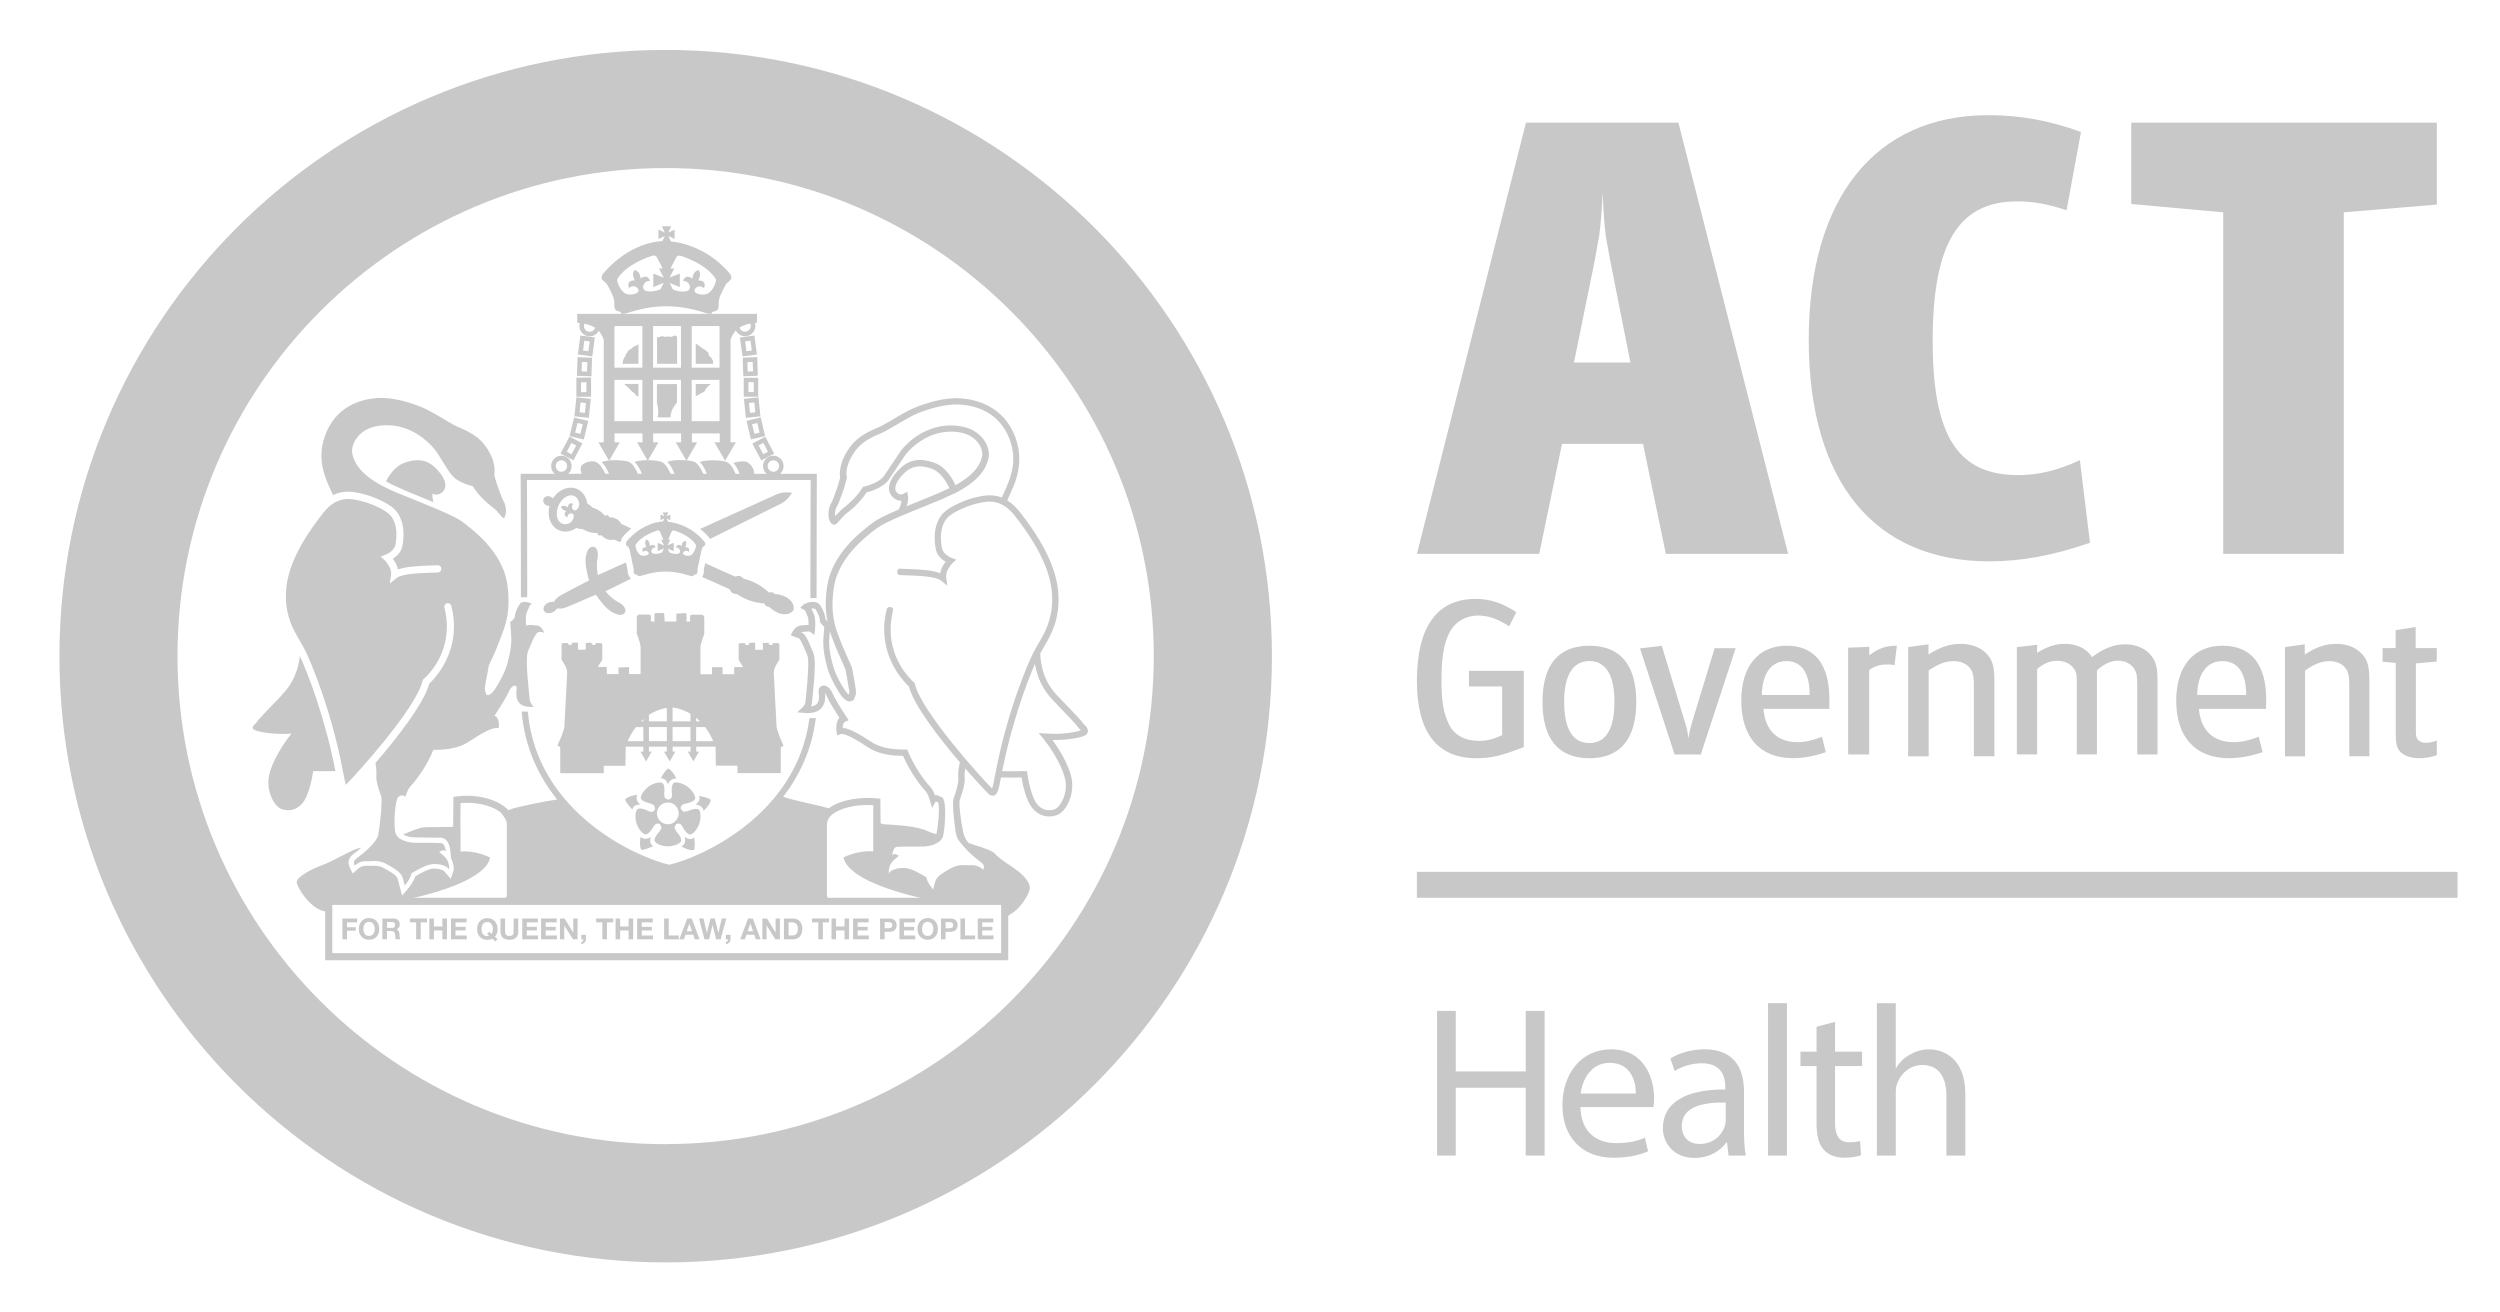 <svg width="381" height="200" viewBox="0 0 381 200" fill="none" xmlns="http://www.w3.org/2000/svg">
<path d="M114.931 72.167V72.051C114.888 71.337 114.344 70.667 113.844 70.42C113.431 70.221 112.587 70.304 111.772 70.536C111.971 70.779 112.145 71.022 112.243 71.207L112.359 71.406L112.529 71.764C112.645 72.051 112.801 72.449 113.13 72.764H114.79C114.891 72.58 114.931 72.38 114.931 72.148V72.163V72.167Z" fill="#C8C8C8"/>
<path d="M112.004 71.964L111.888 71.721L111.746 71.493C111.605 71.221 111.388 70.852 111.004 70.551L110.848 70.449C110.377 70.207 108.12 69.92 106.63 70.406C106.902 70.678 107.116 70.993 107.261 71.221L107.373 71.435L107.543 71.794C107.659 72.094 107.815 72.478 108.145 72.808H112.417C112.217 72.507 112.072 72.207 112.004 71.993V71.964Z" fill="#C8C8C8"/>
<path d="M107.044 71.964L106.942 71.706L106.801 71.464C106.63 71.148 106.388 70.721 105.902 70.42C105.431 70.177 103.174 69.891 101.685 70.377C101.957 70.663 102.185 70.964 102.315 71.206L102.431 71.406L102.601 71.764C102.717 72.051 102.873 72.449 103.203 72.764H107.475C107.275 72.464 107.13 72.163 107.062 71.949L107.047 71.964H107.044Z" fill="#C8C8C8"/>
<path d="M102.083 71.964L101.967 71.721L101.826 71.478C101.656 71.163 101.413 70.736 100.924 70.435C100.438 70.192 98.196 69.906 96.707 70.391C96.993 70.677 97.192 70.978 97.337 71.221L97.464 71.42L97.634 71.779C97.736 72.065 97.906 72.464 98.236 72.779H102.507C102.294 72.478 102.163 72.177 102.094 71.964H102.08H102.083Z" fill="#C8C8C8"/>
<path d="M97.112 71.964L96.996 71.721L96.851 71.478C96.681 71.163 96.438 70.736 95.949 70.435C95.464 70.178 93.163 69.906 91.677 70.406C91.935 70.663 92.134 70.921 92.264 71.134L92.38 71.319L92.551 71.663C92.692 71.993 92.924 72.464 93.449 72.794H97.507C97.308 72.493 97.163 72.192 97.094 71.978L97.109 71.964H97.112Z" fill="#C8C8C8"/>
<path d="M92.083 71.866L91.967 71.638L91.826 71.424C91.656 71.138 91.413 70.768 91.011 70.522L90.87 70.42C90.283 70.163 89.341 70.348 88.739 70.833C88.554 70.989 88.496 71.246 88.496 71.449V71.507C88.496 71.949 88.681 72.42 88.953 72.793H92.652C92.351 72.464 92.181 72.123 92.08 71.88V71.866H92.083Z" fill="#C8C8C8"/>
<path d="M111.286 41.772C108.33 38.228 104.656 37.043 102.225 36.786L101.866 35.971L102.808 36.413V35L101.866 35.427L102.279 34.485H100.866L101.323 35.442L100.352 35V36.413L101.323 35.956L100.949 36.743C98.522 36.844 94.833 38.199 91.862 41.772C91.721 41.942 91.576 42.402 91.804 42.645C92.033 42.902 92.174 42.96 92.406 43.188C92.634 43.416 93.323 44.858 93.464 45.261C93.605 45.659 93.634 46.232 93.634 46.232C93.634 46.232 93.547 46.96 93.833 47.246C94.062 47.474 94.518 47.446 94.591 47.59C94.678 47.732 94.649 47.935 95.275 47.79C95.906 47.648 98.435 46.659 101.562 46.674C104.692 46.674 107.236 47.63 107.862 47.79C108.493 47.931 108.464 47.732 108.547 47.59C108.634 47.446 109.076 47.474 109.319 47.246C109.605 46.96 109.518 46.232 109.518 46.232C109.518 46.232 109.547 45.659 109.688 45.261C109.83 44.858 110.518 43.416 110.746 43.188C110.975 42.96 111.12 42.902 111.333 42.645C111.562 42.388 111.42 41.931 111.275 41.772H111.286ZM100.641 44.087C100.243 44.272 99.768 44.373 99.457 44.402C98.37 44.504 98.185 44.203 98.083 44.043C97.797 43.572 98.341 42.685 99.054 42.844C99.054 42.844 98.841 41.616 97.627 42.446C97.627 42.446 97.598 41.344 96.714 41.145C96.127 41.844 96.772 42.717 96.772 42.717C95.286 42.717 95.873 43.916 95.873 43.916C96.344 43.344 97.344 43.688 97.315 44.33C97.301 44.703 96.228 45.087 95.402 44.772C94.573 44.456 93.902 42.801 94.087 42.5C95.543 40.214 98.83 39.17 99.29 39.014C99.746 38.844 100.033 39.014 100.12 39.243C100.192 39.442 100.649 40.17 100.978 40.913H100.42L101.163 42.326L99.562 41.685V43.757L101.163 43.087L100.634 44.101L100.649 44.087H100.641ZM107.757 44.786C106.942 45.101 105.855 44.714 105.844 44.344C105.815 43.699 106.815 43.373 107.286 43.931C107.286 43.931 107.873 42.746 106.388 42.732C106.388 42.732 107.029 41.858 106.446 41.159C105.562 41.358 105.533 42.46 105.533 42.46C104.319 41.63 104.105 42.858 104.105 42.858C104.819 42.703 105.362 43.587 105.076 44.058C104.989 44.199 104.804 44.514 103.717 44.416C103.402 44.388 102.946 44.301 102.547 44.101L102.047 43.116L103.605 43.757V41.685L102.047 42.301L102.746 40.927H102.188C102.533 40.185 102.975 39.456 103.047 39.257C103.134 39.029 103.417 38.858 103.877 39.029C104.319 39.199 107.62 40.228 109.08 42.514C109.279 42.83 108.594 44.471 107.765 44.786H107.757Z" fill="#C8C8C8"/>
<path d="M101.743 47.83H87.967V49.203C87.967 49.203 89.326 49.203 90.511 49.833C91.467 50.362 91.884 51.42 92.011 51.804V67.409H91.196L92.826 70.225L94.457 67.409H93.656V66.051H97.913V67.409H97.083L98.714 70.225L100.344 67.409H99.543V66.051H103.801V67.409H102.986L104.616 70.225L106.246 67.409H105.446V66.051H109.688V67.409H108.888L110.504 70.225L112.134 67.409H111.333V51.779C111.464 51.38 111.877 50.351 112.819 49.837C114.004 49.196 115.362 49.206 115.362 49.206V47.833H101.743V47.83ZM109.659 56.032H105.417V49.688H109.659V56.032ZM101.612 49.688H103.783V56.032H99.525V49.688H101.612ZM93.641 49.688H97.899V56.032H93.641V49.688ZM93.641 57.891H97.899V64.192H93.641V57.891ZM99.525 57.891H103.783V64.192H99.525V57.891ZM105.413 57.891H109.656V64.192H105.413V57.891Z" fill="#C8C8C8"/>
<path d="M88.297 49.688C88.297 50.547 88.996 51.261 89.87 51.261C90.743 51.261 91.428 50.547 91.428 49.688C91.428 48.83 90.728 48.13 89.87 48.13C89.011 48.13 88.297 48.83 88.297 49.688ZM88.996 49.688C88.996 49.203 89.384 48.819 89.87 48.819C90.355 48.819 90.743 49.203 90.743 49.688C90.743 50.174 90.355 50.562 89.87 50.562C89.384 50.562 88.996 50.178 88.996 49.688Z" fill="#C8C8C8"/>
<path d="M88.409 51.475L88.065 54.018L90.264 54.319L90.652 51.431L88.453 51.13L88.409 51.475ZM89.054 51.917C89.341 51.96 89.583 51.989 89.87 52.032C89.812 52.431 89.714 53.134 89.67 53.518C89.37 53.489 89.141 53.446 88.855 53.417C88.898 53.018 88.996 52.315 89.054 51.917Z" fill="#C8C8C8"/>
<path d="M88.011 54.79L87.924 57.276L90.138 57.348L90.225 54.518L88.011 54.446V54.804V54.79ZM88.696 55.163C88.982 55.163 89.225 55.178 89.511 55.192C89.511 55.591 89.482 56.236 89.467 56.62C89.181 56.62 88.938 56.62 88.638 56.591C88.638 56.207 88.667 55.547 88.681 55.163H88.696Z" fill="#C8C8C8"/>
<path d="M89.71 57.547H87.837V60.464H90.08V57.533H89.707V57.547H89.71ZM89.366 58.246V59.761H88.551V58.261H89.38L89.366 58.246Z" fill="#C8C8C8"/>
<path d="M87.808 60.906L87.536 63.449L89.736 63.678L90.036 60.79L87.837 60.562L87.808 60.906ZM88.467 61.333C88.768 61.362 88.996 61.377 89.297 61.42C89.254 61.819 89.181 62.522 89.141 62.92C88.855 62.891 88.612 62.877 88.326 62.833C88.37 62.435 88.442 61.732 88.482 61.333H88.467Z" fill="#C8C8C8"/>
<path d="M87.409 63.964L86.808 66.464L88.978 66.978L89.649 64.149L87.489 63.634L87.402 63.978V63.964H87.409ZM88.011 64.464C88.297 64.536 88.525 64.591 88.812 64.649C88.725 65.047 88.554 65.736 88.453 66.12C88.181 66.047 87.938 66.004 87.652 65.935C87.739 65.547 87.909 64.862 88.011 64.464Z" fill="#C8C8C8"/>
<path d="M86.623 66.866L85.424 69.123L87.395 70.152L88.754 67.58L86.797 66.536L86.627 66.851V66.866H86.623ZM87.08 67.507C87.337 67.634 87.551 67.75 87.808 67.891C87.623 68.25 87.293 68.862 87.109 69.235C86.852 69.109 86.638 68.993 86.38 68.848C86.565 68.489 86.895 67.862 87.08 67.504V67.507Z" fill="#C8C8C8"/>
<path d="M83.993 71.022C83.993 71.88 84.692 72.594 85.565 72.594C86.438 72.594 87.123 71.88 87.123 71.022C87.123 70.163 86.424 69.449 85.565 69.449C84.707 69.449 83.993 70.148 83.993 71.022ZM84.696 71.022C84.696 70.536 85.083 70.148 85.554 70.148C86.025 70.148 86.428 70.536 86.428 71.022C86.428 71.507 86.04 71.895 85.554 71.895C85.069 71.895 84.696 71.511 84.696 71.022Z" fill="#C8C8C8"/>
<path d="M113.547 48.116C112.688 48.116 111.989 48.815 111.989 49.674C111.989 50.532 112.688 51.246 113.547 51.246C114.406 51.246 115.12 50.532 115.12 49.674C115.12 48.815 114.42 48.116 113.547 48.116ZM113.547 50.547C113.062 50.547 112.674 50.159 112.674 49.674C112.674 49.188 113.062 48.8 113.547 48.8C114.033 48.8 114.42 49.188 114.42 49.674C114.42 50.159 114.022 50.547 113.547 50.547Z" fill="#C8C8C8"/>
<path d="M114.975 51.13L112.761 51.431L113.159 54.319L115.359 54.018L115.014 51.475L114.971 51.13H114.975ZM114.576 53.42C114.29 53.449 114.047 53.493 113.761 53.522C113.703 53.123 113.605 52.42 113.562 52.036C113.848 51.993 114.091 51.964 114.377 51.92C114.435 52.322 114.518 53.022 114.576 53.42Z" fill="#C8C8C8"/>
<path d="M115.402 54.435L113.188 54.507L113.275 57.337L115.489 57.265L115.417 54.779V54.42L115.402 54.435ZM114.775 56.591C114.475 56.605 114.232 56.605 113.946 56.62C113.946 56.221 113.917 55.576 113.902 55.192C114.188 55.192 114.431 55.178 114.717 55.163C114.717 55.562 114.746 56.207 114.775 56.591Z" fill="#C8C8C8"/>
<path d="M113.344 57.547V60.464H115.544V57.576H113.344V57.547ZM114.873 58.246V59.746H114.058V58.232H114.888L114.873 58.246Z" fill="#C8C8C8"/>
<path d="M115.572 60.562L113.373 60.79L113.674 63.678L115.888 63.449L115.63 60.906L115.587 60.562H115.572ZM115.116 62.837C114.815 62.866 114.587 62.895 114.301 62.924C114.257 62.525 114.185 61.822 114.13 61.424C114.431 61.395 114.659 61.366 114.96 61.337C114.989 61.735 115.076 62.438 115.116 62.837Z" fill="#C8C8C8"/>
<path d="M115.931 63.62L113.772 64.134L114.442 66.964L116.601 66.449L116.014 63.949L115.928 63.605V63.62H115.931ZM115.761 65.935C115.475 66.007 115.246 66.051 114.975 66.12C114.873 65.732 114.717 65.047 114.616 64.648C114.902 64.591 115.145 64.532 115.417 64.464C115.504 64.862 115.674 65.551 115.761 65.935Z" fill="#C8C8C8"/>
<path d="M116.63 66.551L114.659 67.594L116.018 70.167L117.989 69.138L116.79 66.88L116.634 66.565V66.551H116.63ZM117.033 68.837C116.775 68.964 116.562 69.08 116.304 69.221C116.12 68.862 115.79 68.25 115.605 67.877C115.862 67.75 116.076 67.634 116.333 67.493C116.518 67.852 116.848 68.464 117.033 68.837Z" fill="#C8C8C8"/>
<path d="M117.862 69.449C116.989 69.449 116.29 70.148 116.29 71.022C116.29 71.895 116.989 72.594 117.862 72.594C118.736 72.594 119.42 71.88 119.42 71.022C119.42 70.163 118.721 69.449 117.862 69.449ZM117.862 71.895C117.377 71.895 116.989 71.511 116.989 71.022C116.989 70.533 117.373 70.148 117.862 70.148C118.351 70.148 118.736 70.536 118.736 71.022C118.736 71.507 118.348 71.895 117.862 71.895Z" fill="#C8C8C8"/>
<path d="M59.674 73.808L61.79 74.779L63.333 75.41L66.062 76.54C65.833 75.797 65.92 75.239 65.92 75.239C65.92 75.239 66.75 75.754 67.551 74.852C68.337 73.95 67.609 72.493 66.308 71.25C65.022 70.022 63.493 69.848 61.634 70.522C60.406 70.978 59.475 72.094 58.833 73.352C59.091 73.507 59.362 73.667 59.678 73.823V73.808H59.674Z" fill="#C8C8C8"/>
<path d="M42.953 105.945C40.565 108.431 39.522 109.445 39.022 110.203C39.022 110.203 38.221 110.804 38.623 111.145C39.007 111.503 41.783 112.018 44.424 111.801C43.08 113.442 41.352 116.257 40.982 118.315C40.554 120.674 41.841 122.974 42.982 123.33C44.127 123.688 45.254 123.417 46.112 122.388C47.254 121.029 47.728 117.514 47.728 117.514C47.728 117.514 49.558 117.558 51.116 117.514C49.616 109.714 47.014 102.797 45.699 99.982C45.457 102.025 44.757 104.025 42.957 105.913V105.942L42.953 105.945ZM81.808 95.326C81.138 95.268 80.406 95.156 80.178 95.384C80.178 95.384 80.007 93.811 80.348 93.185C80.678 92.569 80.62 92.112 81.134 92.054C81.134 92.054 79.721 91.326 79.217 92.054C78.717 92.797 78.431 93.627 78.431 94.141C78.431 94.141 77.975 94.757 77.746 94.757C77.746 94.757 77.862 96 77.917 97.116C77.975 98.246 77.746 99.645 77.301 101.217C76.859 102.79 75.558 104.931 75.17 105.377C74.884 105.706 74.399 106.134 74.127 105.848C74.04 105.692 73.971 105.503 73.928 105.261C73.87 104.945 73.884 104.775 73.928 104.674C73.986 103.815 74.286 102.844 74.5 101.402C75.014 100.359 75.558 99.174 75.928 98.159C76.641 96.145 78.015 93.916 77.301 88.971C76.573 84.025 71.913 80.641 70.627 79.641C69.899 79.069 68.67 78.471 66.681 77.627C65.138 76.967 63.138 76.17 60.58 75.127C59.764 74.797 59.036 74.456 58.41 74.127C54.565 72.112 53.935 70.214 53.692 69.127C53.42 67.898 54.507 64.996 58.522 64.811C62.536 64.627 65.196 67.239 66.123 68.34C67.051 69.456 67.823 71.112 68.812 72.369C69.812 73.627 72.054 74.098 72.054 74.098C72.982 75.685 74.783 77.127 75.268 77.456C75.54 77.641 75.855 78.029 76.141 78.359L76.355 78.63C76.355 78.63 76.312 78.558 76.283 78.529C76.453 78.714 76.598 78.888 76.67 78.942C76.899 79.083 77.112 78.456 77.112 77.869C77.112 77.282 76.957 76.728 76.714 76.326C76.457 75.913 75.899 74.21 75.714 73.739C75.558 73.326 75.384 72.583 75.326 72.366V72.293C75.326 72.293 75.826 70.391 73.841 67.793C72.439 65.949 70.141 65.279 69.239 64.808C68.326 64.322 65.768 62.663 64.225 62.036C62.667 61.406 59.91 60.493 57.438 60.663C54.967 60.848 51.163 61.92 49.551 66.351C48.051 70.409 49.92 73.54 50.75 75.453C52.464 74.609 54.065 74.982 55.167 75.239C56.696 75.598 58.54 76.395 59.627 77.195C61.156 78.311 61.5 80.083 61.5 81.453C61.5 82.322 61.359 83.025 61.301 83.311C61.087 84.239 60.402 84.811 59.859 85.156C60.015 85.369 60.188 85.598 60.359 85.927C60.514 86.243 60.602 86.529 60.645 86.786C61.775 86.373 63.489 86.257 65.547 86.185L66.689 86.141C66.989 86.141 67.261 86.355 67.261 86.67C67.261 86.985 67.047 87.228 66.746 87.243L65.576 87.286C63.862 87.344 61.261 87.442 60.475 88.072L59.402 88.931L59.602 87.558C59.602 87.558 59.674 87.029 59.373 86.431C59.029 85.761 58.66 85.416 58.66 85.416L58.004 84.83L58.833 84.5C58.833 84.5 60.033 84.014 60.246 83.087C60.333 82.728 60.989 79.543 59.004 78.101C58.033 77.388 56.315 76.645 54.931 76.33C53.431 75.971 51.373 75.5 49.272 78.145C45.656 82.732 43.797 86.619 43.598 90.047C43.583 90.333 43.569 90.605 43.569 90.877C43.569 94.022 44.699 95.949 45.699 97.663L46.413 98.935C47.37 100.808 50.486 108.206 52.257 117.525L52.315 117.782C52.442 118.496 52.587 119.21 52.699 119.612C54.399 117.927 63.402 107.967 64.402 103.75L64.446 103.58L64.591 103.464C64.761 103.319 68.105 100.449 68.105 95.489C68.105 94.587 67.989 93.63 67.732 92.601C67.732 92.558 67.717 92.514 67.717 92.471C67.717 92.228 67.888 92 68.13 91.942C68.417 91.869 68.717 92.043 68.786 92.34C69.058 93.442 69.185 94.482 69.185 95.456C69.185 100.514 65.986 103.674 65.413 104.199C64.583 107.272 60.453 112.529 57.21 116.286C57.424 117.315 57.352 117.888 57.352 118.471C57.352 119.112 57.696 120.228 57.953 120.971C58.011 121.127 58.054 121.272 58.098 121.398C58.312 122.069 57.87 126.112 57.641 127.243C57.413 128.373 55.355 130.087 54.384 130.786C53.772 131.243 53.942 131.685 54.04 131.913C54.04 131.913 54.826 131.185 55.783 131.243C56.739 131.301 57.685 130.956 59.04 131.757C60.384 132.543 61.141 132.927 61.399 133.888C61.569 134.5 61.685 134.96 61.685 134.96C61.685 134.96 62.641 133.83 62.699 133.101C62.699 133.101 64.728 131.801 65.859 131.699C66.989 131.583 68.33 131.971 68.446 132.598C68.446 132.598 68.591 131.384 67.83 130.627C67.486 130.297 66.931 129.84 66.931 129.84C66.931 129.84 67.547 129.34 67.946 129.739C67.946 129.739 67.83 128.554 67.275 128.496C66.717 128.438 64.246 128.438 63.333 128.438C62.42 128.438 60.688 128.109 60.304 127.036C59.917 125.964 60.188 121.92 60.703 121.464C60.888 121.293 61.076 121.235 61.232 121.221C61.518 121.206 61.732 121.351 61.775 121.464C61.775 121.464 62.105 120.279 62.562 119.833C62.891 119.503 64.906 117.148 66.047 114.275C68.163 114.304 69.993 113.974 71.377 113.076C73.293 111.833 75.091 110.717 75.993 110.989C75.993 110.989 76.279 109.474 75.362 109.072C75.362 109.072 76.993 106.656 77.507 105.471C78.007 104.286 78.808 104.286 78.75 104.898C78.692 105.529 78.192 107.985 81.337 107.714C81.337 107.714 80.779 107.199 80.721 106.529C80.663 105.859 79.993 100.456 80.449 99.326C80.891 98.195 81.58 96.467 82.022 96.355C82.478 96.239 82.75 96.297 82.978 96.525C82.978 96.525 82.58 95.398 81.906 95.34L81.804 95.311L81.808 95.326Z" fill="#C8C8C8"/>
<path d="M108.645 54.975C108.587 54.834 108.489 54.703 108.417 54.562C108.344 54.42 108.145 54.362 108.058 54.232C107.971 54.102 108.029 53.859 107.931 53.732C107.83 53.602 107.674 53.518 107.573 53.402C107.46 53.286 107.272 53.257 107.145 53.145C107.015 53.044 106.873 52.96 106.746 52.859C106.605 52.757 106.489 52.645 106.344 52.558C106.228 52.5 106.145 52.428 106.029 52.359V55.446H108.674C108.645 55.304 108.717 55.116 108.674 54.975H108.645ZM106.015 60.392C106.141 60.319 106.272 60.265 106.402 60.192C106.558 60.105 106.717 60.036 106.859 59.935C107 59.819 107.217 59.808 107.33 59.692C107.46 59.576 107.486 59.348 107.601 59.221C107.717 59.105 107.83 58.978 107.931 58.848C108.033 58.718 108.261 58.663 108.344 58.518H106.029V60.406L106.015 60.392ZM102.286 51.348C102.101 51.348 101.928 51.276 101.728 51.276C101.587 51.276 101.457 51.334 101.33 51.334C101.188 51.334 101.015 51.218 100.873 51.232C100.717 51.247 100.573 51.373 100.431 51.388H100.13V55.446H103.188V51.301C103.087 51.228 102.975 51.16 102.859 51.145C102.674 51.116 102.471 51.344 102.272 51.33L102.286 51.344V51.348ZM100.127 61.45H100.141C100.355 62.493 100.384 63.007 100.199 63.609H102.185C102.185 62.993 102.413 62.25 103.127 61.395H103.17V58.536H100.112V61.464L100.127 61.45ZM95.196 58.605C95.283 58.732 95.496 58.79 95.594 58.92C95.696 59.036 95.808 59.149 95.938 59.265C96.054 59.381 96.138 59.522 96.268 59.623C96.399 59.725 96.54 59.808 96.681 59.924C96.812 60.026 96.866 60.254 97.025 60.337C97.098 60.381 97.196 60.395 97.297 60.395V58.511H95.196V58.612V58.605ZM96.612 52.804C96.467 52.906 96.341 53.018 96.214 53.134C96.083 53.25 95.899 53.304 95.772 53.42C95.656 53.536 95.602 53.721 95.486 53.848C95.384 53.978 95.37 54.178 95.286 54.304C95.199 54.46 95.087 54.605 95.014 54.761C94.928 54.931 94.942 55.12 94.888 55.29C94.888 55.348 94.859 55.392 94.844 55.446H97.301V52.402C97.243 52.475 97.185 52.544 97.116 52.602C96.975 52.689 96.757 52.703 96.616 52.801L96.612 52.804Z" fill="#C8C8C8"/>
<path d="M52.185 139.982H54.428V140.569H52.884V141.312H54.214V141.841H52.884V143.156H52.185V139.982Z" fill="#C8C8C8"/>
<path d="M56.243 139.909C57.228 139.909 57.801 140.637 57.801 141.579C57.801 142.522 57.228 143.224 56.243 143.224C55.257 143.224 54.685 142.496 54.685 141.579C54.685 140.663 55.257 139.909 56.243 139.909ZM56.243 142.637C56.873 142.637 57.102 142.108 57.102 141.579C57.102 141.05 56.873 140.493 56.243 140.493C55.612 140.493 55.384 141.036 55.384 141.579C55.384 142.123 55.612 142.637 56.243 142.637Z" fill="#C8C8C8"/>
<path d="M58.286 139.982H60C60.572 139.982 60.928 140.38 60.928 140.855C60.928 141.225 60.786 141.511 60.428 141.641C60.772 141.743 60.855 142.069 60.884 142.384C60.899 142.583 60.884 142.956 61.014 143.141H60.315C60.228 142.942 60.243 142.627 60.203 142.384C60.145 142.054 60.033 141.898 59.674 141.898H58.975V143.141H58.275V139.967L58.29 139.982H58.286ZM58.986 141.409H59.743C60.058 141.409 60.214 141.279 60.214 140.953C60.214 140.627 60.044 140.511 59.743 140.511H58.986V141.413V141.409Z" fill="#C8C8C8"/>
<path d="M63.417 140.565H62.475V139.978H65.076V140.565H64.12V143.152H63.42V140.565H63.417Z" fill="#C8C8C8"/>
<path d="M65.431 139.982H66.13V141.196H67.417V139.982H68.116V143.156H67.417V141.797H66.13V143.156H65.431V139.982Z" fill="#C8C8C8"/>
<path d="M68.732 139.982H71.105V140.569H69.42V141.254H70.964V141.797H69.42V142.569H71.134V143.156H68.732V139.982Z" fill="#C8C8C8"/>
<path d="M75.478 143.453L75.036 143.054C74.823 143.17 74.565 143.239 74.264 143.239C73.279 143.239 72.707 142.511 72.707 141.594C72.707 140.677 73.279 139.924 74.264 139.924C75.25 139.924 75.837 140.652 75.837 141.594C75.837 142.051 75.681 142.464 75.424 142.764L75.823 143.123L75.493 143.467L75.478 143.453ZM74.562 141.996L74.92 142.326C75.033 142.17 75.12 141.927 75.12 141.598C75.12 141.04 74.877 140.511 74.246 140.511C73.616 140.511 73.388 141.054 73.388 141.598C73.388 142.141 73.616 142.656 74.246 142.656C74.348 142.656 74.475 142.656 74.533 142.612L74.232 142.34L74.562 141.996Z" fill="#C8C8C8"/>
<path d="M78.993 141.953C78.993 142.812 78.493 143.225 77.634 143.225C76.775 143.225 76.275 142.812 76.275 141.953V139.982H76.975V141.953C76.975 142.297 77.062 142.638 77.62 142.638C78.12 142.638 78.275 142.424 78.275 141.953V139.982H78.975V141.953H78.989H78.993Z" fill="#C8C8C8"/>
<path d="M79.594 139.982H81.967V140.569H80.283V141.254H81.826V141.797H80.283V142.569H81.996V143.156H79.594V139.982Z" fill="#C8C8C8"/>
<path d="M82.464 139.982H84.837V140.569H83.167V141.254H84.696V141.797H83.167V142.569H84.88V143.156H82.464V139.982Z" fill="#C8C8C8"/>
<path d="M85.337 139.982H86.036L87.351 142.112H87.366V139.982H88.022V143.156H87.322L85.993 141.04V143.156H85.337V139.982Z" fill="#C8C8C8"/>
<path d="M88.594 142.467H89.293V143.152C89.293 143.551 88.978 143.837 88.594 143.895V143.565C88.779 143.536 88.924 143.351 88.909 143.152H88.594V142.467Z" fill="#C8C8C8"/>
<path d="M91.797 140.565H90.855V139.978H93.457V140.565H92.5V143.152H91.801V140.565H91.797Z" fill="#C8C8C8"/>
<path d="M93.812 139.982H94.511V141.196H95.797V139.982H96.496V143.156H95.797V141.797H94.511V143.156H93.812V139.982Z" fill="#C8C8C8"/>
<path d="M97.098 139.982H99.486V140.569H97.801V141.254H99.344V141.797H97.801V142.569H99.514V143.156H97.102V139.982H97.098Z" fill="#C8C8C8"/>
<path d="M101.214 139.982H101.913V142.569H103.457V143.156H101.214V139.982Z" fill="#C8C8C8"/>
<path d="M104.714 139.982H105.428L106.612 143.156H105.884L105.656 142.457H104.471L104.228 143.156H103.529L104.728 139.982H104.714ZM104.641 141.924H105.457L105.058 140.765L104.645 141.924H104.641Z" fill="#C8C8C8"/>
<path d="M109.83 143.152H109.145L108.601 140.993H108.587L108.072 143.152H107.359L106.529 139.978H107.214L107.714 142.134H107.728L108.286 139.978H108.928L109.471 142.163H109.486L110 139.978H110.685L109.826 143.152H109.83Z" fill="#C8C8C8"/>
<path d="M110.63 142.467H111.33V143.152C111.33 143.551 111.015 143.837 110.63 143.895V143.565C110.815 143.536 110.96 143.351 110.946 143.152H110.616V142.467H110.63Z" fill="#C8C8C8"/>
<path d="M114.018 139.982H114.732L115.917 143.156H115.188L114.946 142.457H113.761L113.504 143.156H112.804L114.004 139.982H114.018ZM113.946 141.924H114.761L114.373 140.765H114.359L113.946 141.924Z" fill="#C8C8C8"/>
<path d="M116.188 139.982H116.888L118.203 142.112V139.982H118.859V143.156H118.159L116.844 141.04H116.83V143.156H116.188V139.982Z" fill="#C8C8C8"/>
<path d="M119.475 139.982H120.833C121.663 139.982 122.275 140.496 122.275 141.554C122.275 142.467 121.804 143.156 120.833 143.156H119.475V139.982ZM120.174 142.565H120.804C121.203 142.565 121.591 142.323 121.591 141.609C121.591 140.967 121.377 140.565 120.678 140.565H120.178V142.565H120.174Z" fill="#C8C8C8"/>
<path d="M124.707 140.565H123.75V139.978H126.351V140.565H125.409V143.152H124.71V140.565H124.707Z" fill="#C8C8C8"/>
<path d="M126.721 139.982H127.406V141.196H128.707V139.982H129.391V143.156H128.707V141.797H127.406V143.156H126.721V139.982Z" fill="#C8C8C8"/>
<path d="M130.007 139.982H132.38V140.569H130.71V141.254H132.239V141.797H130.71V142.569H132.409V143.156H130.007V139.982Z" fill="#C8C8C8"/>
<path d="M134.123 139.982H135.551C136.337 139.982 136.652 140.482 136.652 140.996C136.652 141.511 136.351 142.011 135.551 142.011H134.822V143.156H134.123V139.982ZM134.822 141.467H135.366C135.696 141.467 135.982 141.395 135.982 140.996C135.982 140.598 135.681 140.525 135.366 140.525H134.822V141.467Z" fill="#C8C8C8"/>
<path d="M137.08 139.982H139.453V140.569H137.768V141.254H139.312V141.797H137.768V142.569H139.482V143.156H137.08V139.982Z" fill="#C8C8C8"/>
<path d="M141.38 139.909C142.366 139.909 142.938 140.637 142.938 141.579C142.938 142.522 142.366 143.224 141.38 143.224C140.395 143.224 139.822 142.496 139.822 141.579C139.822 140.663 140.409 139.909 141.38 139.909ZM141.38 142.637C142.011 142.637 142.239 142.108 142.239 141.579C142.239 141.05 142.011 140.493 141.38 140.493C140.75 140.493 140.522 141.036 140.522 141.579C140.522 142.123 140.75 142.637 141.38 142.637Z" fill="#C8C8C8"/>
<path d="M143.409 139.982H144.837C145.638 139.982 145.938 140.482 145.938 140.996C145.938 141.511 145.638 142.011 144.837 142.011H144.109V143.156H143.409V139.982ZM144.112 141.467H144.656C144.971 141.467 145.272 141.395 145.272 140.996C145.272 140.598 144.971 140.525 144.656 140.525H144.112V141.467Z" fill="#C8C8C8"/>
<path d="M146.37 139.982H147.069V142.569H148.612V143.156H146.37V139.982Z" fill="#C8C8C8"/>
<path d="M149.011 139.982H151.384V140.569H149.699V141.254H151.243V141.797H149.699V142.569H151.413V143.156H149.011V139.982Z" fill="#C8C8C8"/>
<path d="M153.112 136.822H49.554V146.34H153.656V136.822H153.112ZM152.572 145.253H50.641V137.909H152.572V145.253Z" fill="#C8C8C8"/>
<path d="M165.79 111.402V111.359C165.775 110.888 165.377 110.529 165.163 110.373C164.75 109.772 164.047 109.029 162.692 107.631L161.221 106.102C159.304 104.116 158.663 102.015 158.522 99.602L159.051 98.674C160.167 96.775 161.536 94.431 161.294 90.471C161.065 86.841 159.149 82.754 155.391 77.996C154.765 77.21 154.134 76.652 153.504 76.268C153.659 75.924 153.848 75.496 153.848 75.496C154.489 74.109 155.348 72.239 155.348 69.953C155.348 68.953 155.178 67.852 154.761 66.696C153.004 61.895 148.786 60.88 146.457 60.71C143.855 60.511 140.942 61.496 139.457 62.109C138.384 62.536 136.899 63.424 135.699 64.138L134.399 64.88L133.728 65.181C132.569 65.681 130.826 66.439 129.627 68.011C128.239 69.826 127.996 71.355 127.996 72.199C127.996 72.486 128.011 72.67 128.04 72.786C128.025 72.844 127.681 74.073 127.681 74.073L127.453 74.703C127.254 75.275 126.88 76.319 126.739 76.562C126.424 77.047 126.254 77.692 126.254 78.377C126.254 78.819 126.384 79.634 126.841 79.877C127.04 79.993 127.268 79.978 127.457 79.848C127.457 79.848 127.757 79.533 127.87 79.42L128.083 79.163L128.855 78.362C129.399 77.989 131.098 76.591 132.069 75.033C132.554 74.917 134.442 74.402 135.413 73.174L136.801 71.087L138.101 69.159C138.801 68.33 141.373 65.616 145.304 65.786C147.406 65.873 148.507 66.743 149.047 67.457C149.518 68.073 149.703 68.743 149.703 69.214C149.703 69.315 149.703 69.413 149.674 69.5C149.504 70.257 149.116 72 145.616 73.942C145.058 72.728 144.058 71.127 142.373 70.515C140.272 69.757 138.587 70.029 137.199 71.359C135.515 72.96 135.029 74.602 135.928 75.616C136.413 76.174 136.942 76.33 137.399 76.315C137.355 76.659 137.257 77.13 136.957 77.659C134.757 78.587 133.627 79.174 132.913 79.732L132.714 79.888C131.083 81.145 126.768 84.46 126.054 89.377C125.899 90.391 125.841 91.29 125.841 92.105C125.841 93.105 125.957 93.92 126.112 94.692C126.011 94.591 125.87 94.449 125.826 94.377C125.754 93.732 125.467 92.949 125.011 92.261C124.268 91.203 122.652 92.018 122.482 92.105L121.953 92.62L122.696 93.033L122.812 93.304L123.069 93.906C123.185 94.105 123.225 94.562 123.225 95.007V95.25C122.953 95.25 122.652 95.25 122.312 95.294L122.011 95.323C121.054 95.395 120.569 96.681 120.525 96.823L120.855 96.949C120.957 97.007 121.37 97.178 121.743 97.265C122.072 97.478 122.728 99.109 123 99.808L123.058 99.964C123.272 100.536 123.199 102.678 122.815 106.366L122.757 106.953C122.714 107.424 122.301 107.812 122.301 107.812L121.486 108.554L122.572 108.656C123.728 108.757 124.587 108.525 125.13 107.971C125.645 107.442 125.761 106.728 125.761 106.17C125.761 105.971 125.746 105.812 125.732 105.656C125.819 105.757 125.917 105.884 126.004 106.112C126.417 107.054 127.46 108.685 127.931 109.399C127.562 109.797 127.446 110.399 127.446 110.913C127.446 111.141 127.46 111.341 127.489 111.515L127.591 112.044L128.12 111.888C128.848 111.66 130.935 113.018 132.322 113.917C133.652 114.775 135.38 115.188 137.623 115.188C138.808 117.975 140.725 120.261 141.08 120.605C141.337 120.862 141.623 121.62 141.736 122.033L142.051 123.12C142.051 123.12 142.493 122.348 142.594 122.163C142.721 122.149 142.953 122.265 142.953 122.265C143.283 122.721 142.953 126.337 142.652 127.308C142.938 127.381 143.337 127.536 143.681 127.609C144.025 126.337 144.326 122.163 143.609 121.522L142.765 121.163C142.678 121.163 142.594 121.192 142.493 121.221C142.348 120.794 142.091 120.25 141.779 119.92C141.435 119.591 139.507 117.304 138.391 114.533L138.261 114.217H137.917C135.732 114.261 134.072 113.888 132.859 113.102C130.971 111.873 129.486 111 128.428 110.931C128.428 110.562 128.5 110.116 128.801 109.989L129.344 109.761L129.015 109.275C129.015 109.275 127.399 106.877 126.928 105.746C126.457 104.645 125.768 104.388 125.341 104.504C125.04 104.576 124.754 104.862 124.754 105.304V105.562C124.783 105.717 124.812 105.931 124.812 106.178C124.812 106.576 124.754 107.007 124.467 107.308C124.268 107.507 123.967 107.609 123.594 107.667C123.667 107.482 123.739 107.279 123.75 107.051L123.808 106.478C123.993 104.634 124.178 102.707 124.178 101.319C124.178 100.547 124.12 99.96 123.993 99.62L123.935 99.464C123.105 97.391 122.663 96.507 122.091 96.362H122.062C122.091 96.362 122.105 96.319 122.12 96.319L122.449 96.29C122.765 96.261 123.279 96.218 123.42 96.261L124.105 96.775L124.207 95.946C124.207 95.819 124.25 95.46 124.25 95.033C124.25 94.504 124.192 93.862 123.978 93.46L123.765 92.989C123.765 92.989 123.678 92.848 123.649 92.775C123.906 92.718 124.163 92.703 124.265 92.833C124.721 93.504 124.964 94.246 124.964 94.634V94.79L125.065 94.92C125.294 95.236 125.467 95.391 125.623 95.522C125.594 95.993 125.467 97.594 125.467 97.594V97.964C125.467 99.036 125.681 100.352 126.109 101.852C126.58 103.482 127.909 105.696 128.351 106.196C128.779 106.681 129.152 106.91 129.522 106.924L130.109 106.681L130.438 105.808V105.152L130.181 103.551L129.851 101.794L129.822 101.707L128.42 98.507L128.047 97.565C127.348 95.823 126.475 93.634 127.076 89.565C127.732 85.051 131.819 81.891 133.362 80.707L133.576 80.551C134.207 80.051 135.319 79.493 137.406 78.594L141.993 76.71L143.507 76.094L145.707 75.08C149.507 73.094 150.351 71.192 150.667 69.75C150.808 69.109 150.667 67.978 149.851 66.906C149.181 66.033 147.866 64.964 145.377 64.848C141.12 64.649 138.377 67.377 137.388 68.562L136.015 70.605L134.685 72.591C133.812 73.692 131.743 74.149 131.714 74.149L131.515 74.192L131.399 74.377C130.525 75.877 128.754 77.279 128.341 77.576L127.37 78.562C127.37 78.562 127.326 78.62 127.283 78.663C127.268 78.576 127.254 78.493 127.254 78.377C127.254 77.891 127.38 77.42 127.598 77.091C127.797 76.775 128.069 76.004 128.413 75.033L128.627 74.417L129.069 72.859V72.689C129.069 72.689 128.996 72.489 128.996 72.189C128.996 71.518 129.196 70.218 130.438 68.587C131.482 67.214 133.083 66.529 134.156 66.073L134.899 65.728L136.243 64.957C137.344 64.301 138.859 63.399 139.859 62.986C141.272 62.413 144.018 61.486 146.417 61.656C148.533 61.812 152.319 62.714 153.891 67.015C155.149 70.446 153.906 73.116 153.004 75.073L152.674 75.815C151.13 75.228 149.717 75.558 148.728 75.786C147.199 76.145 145.384 76.942 144.286 77.743C142.786 78.83 142.442 80.587 142.442 81.942C142.442 82.815 142.583 83.515 142.641 83.786C142.855 84.728 143.583 85.301 144.112 85.616C143.942 85.83 143.768 86.073 143.583 86.431C143.413 86.79 143.341 87.087 143.283 87.359C142.04 86.873 140.109 86.772 138.322 86.714L137.167 86.67C137.167 86.67 136.808 86.598 136.739 87.083C136.681 87.583 137.112 87.641 137.112 87.641L138.268 87.685C139.996 87.743 142.612 87.841 143.413 88.486L144.384 89.257L144.199 88.029C144.199 88.029 144.127 87.486 144.428 86.859C144.772 86.189 145.156 85.83 145.156 85.83L145.743 85.301L145 85.015C145 85.015 143.772 84.529 143.558 83.558C143.486 83.199 142.815 79.986 144.83 78.515C145.815 77.801 147.533 77.058 148.917 76.728C150.431 76.37 152.518 75.899 154.634 78.573C158.25 83.174 160.109 87.076 160.322 90.504C160.322 90.79 160.351 91.076 160.351 91.348C160.351 94.504 159.221 96.435 158.207 98.163L157.507 99.42C156.551 101.294 153.42 108.692 151.678 117.996L151.62 118.254C151.478 119.054 151.333 119.812 151.192 120.167C149.765 118.783 140.417 108.478 139.417 104.221L139.388 104.065L139.261 103.964C139.091 103.819 135.732 100.935 135.732 95.946C135.732 95.047 135.848 94.073 136.091 93.033C136.091 93.033 136.207 92.62 135.732 92.518C135.275 92.417 135.145 92.804 135.145 92.804C134.873 93.906 134.746 94.935 134.746 95.891C134.746 100.978 137.975 104.12 138.518 104.609C139.29 107.536 143.12 112.467 146.294 116.196L146.25 116.337C145.993 117.381 146.022 118.022 146.036 118.536V118.91C146.036 119.54 145.638 120.797 145.478 121.254L145.42 121.41L145.333 121.667C145.261 121.837 145.246 122.167 145.246 122.565C145.246 124.152 145.605 126.837 145.775 127.395C146.062 128.352 147.105 129.094 147.105 129.138C147.562 129.268 147.319 128.496 147.692 128.609C147.507 128.352 147.105 127.852 146.906 127.236C146.692 126.634 146.221 123.707 146.221 122.493C146.221 122.236 146.221 122.051 146.25 121.964L146.391 121.551C146.707 120.623 147.022 119.58 147.022 118.891V118.493C147.007 118.352 146.993 118.221 146.993 118.065C146.993 117.808 147.036 117.478 147.094 117.109C149.065 119.366 150.638 120.996 150.794 121.109C151.109 121.323 151.38 121.279 151.536 121.21C152.065 120.982 152.207 120.254 152.551 118.482C153.71 118.525 155.022 118.496 155.681 118.482C155.837 119.467 156.351 121.996 157.341 123.167C158.297 124.308 159.583 124.696 160.986 124.254C162.228 123.866 163.413 121.881 163.413 119.71C163.413 119.366 163.384 119.04 163.326 118.681C162.996 116.866 161.667 114.522 160.399 112.779C162.685 112.808 165.029 112.406 165.544 111.964C165.714 111.808 165.815 111.594 165.815 111.362L165.786 111.42L165.79 111.402ZM127.076 97.884L127.435 98.797C127.435 98.797 128.692 101.67 128.848 102.025C128.877 102.152 129.163 103.71 129.163 103.71L129.406 105.181L129.435 105.297L129.406 105.656C129.406 105.656 129.377 105.772 129.362 105.855C129.275 105.797 129.178 105.714 129.004 105.525C128.688 105.156 127.417 103.109 126.975 101.554C126.576 100.138 126.359 98.924 126.359 97.939V97.609C126.359 97.609 126.417 96.852 126.46 96.181C126.659 96.797 126.859 97.366 127.076 97.88V97.884ZM143.054 75.152L141.54 75.768L138.167 77.152C138.322 76.652 138.409 76.225 138.409 75.953C138.409 75.768 138.395 75.667 138.38 75.652L138.279 74.939L137.652 75.283C137.565 75.326 137.109 75.54 136.638 74.996C136.065 74.326 136.822 73.04 137.837 72.069C138.967 70.996 140.239 70.797 142.011 71.439C143.069 71.826 144.011 72.909 144.685 74.395C144.069 74.681 143.04 75.152 143.04 75.152H143.054ZM159.431 111.804L158.286 111.703L159.015 112.587C160.413 114.315 162.015 117.033 162.359 118.888C162.757 121.073 161.515 123.102 160.688 123.359C159.674 123.674 158.772 123.402 158.072 122.573C157.214 121.544 156.699 118.888 156.572 117.942L156.515 117.515H156.072C156.072 117.515 154.243 117.573 152.728 117.529C154.116 110.515 156.373 104.254 157.728 101.181C158.044 103.08 158.801 104.967 160.5 106.754L161.971 108.283C163.33 109.699 164.015 110.399 164.373 110.942L164.417 111L164.489 111.058C164.591 111.131 164.645 111.214 164.717 111.301C164.174 111.529 161.902 111.986 159.417 111.786L159.431 111.801V111.804Z" fill="#C8C8C8"/>
<path d="M103.844 129.007C105.159 129.721 105.772 129.536 105.772 129.536C106.014 129.051 105.786 127.623 105.786 127.623C105.185 128.239 104.359 127.536 104.359 127.536C104.674 128.678 103.83 129.007 103.83 129.007H103.844ZM79.406 91.025H80.348V89.239C80.348 80.852 80.319 74.808 80.304 73.149H123.547C123.547 74.793 123.504 80.852 123.504 89.239V91.152L124.446 91.123C124.446 80.207 124.489 72.79 124.489 72.692V72.207H79.348V72.692C79.348 72.793 79.391 80.109 79.391 91.025H79.406ZM118.989 117.862V114.033C118.989 113.931 119.047 113.761 119.373 113.703V113.645C119.373 113.572 119.344 113.446 119.286 113.33C118.786 112.373 118.373 110.971 118.359 110.859L117.917 102.515C117.917 101.757 118.63 100.757 118.775 100.558V98.17C118.775 98.17 118.645 98.043 118.605 98.014H117.891C117.761 98.014 117.736 98.087 117.736 98.058V98.257L117.62 98.315L117.29 98.257L117.178 98.214C117.178 98.214 117.178 97.971 117.076 97.957L116.261 98V99.029H115.091V97.957H114.178V98.214L114.062 98.257L113.732 98.315L113.601 98.257V98.116C113.601 98.116 113.572 98.014 113.446 98.014H112.804C112.688 98.043 112.576 98.116 112.576 98.17V100.569C112.649 100.685 113.246 101.656 113.246 101.656H112.246C112.246 101.656 111.902 101.656 111.888 101.714V102.743H110.116V101.685H108.645C108.645 101.685 108.504 101.699 108.504 101.685V102.757H106.746V98.685C106.746 98.029 107.319 96.627 107.333 96.656V94.127C107.333 93.783 106.989 93.685 107.004 93.685H105.46C105.217 93.685 105.174 93.841 105.174 93.913V94.728H104.63V93.627C104.63 93.486 104.504 93.442 104.431 93.442L103.072 93.514V94.714H101.286V94.486L101.214 93.428H99.942C99.942 93.428 99.743 93.471 99.743 93.612V94.714H99.199V93.899C99.199 93.812 99.141 93.656 98.898 93.656H97.413C97.413 93.656 97.043 93.757 97.043 94.098V96.54C97.043 96.54 97.616 97.996 97.63 98.656V102.728H95.873V101.699L95.717 101.67L94.261 101.714V102.728H92.489V102.515L92.46 101.641H91.101C91.101 101.641 91.717 100.67 91.786 100.554V98.156C91.786 98.156 91.659 98.029 91.616 98H90.902C90.775 98 90.746 98.073 90.746 98.043V98.243L90.63 98.301L90.301 98.243L90.199 98.199C90.199 98.199 90.199 97.957 90.098 97.942L89.268 97.986V99.014H88.098V97.942H87.185V98.185L87.069 98.243L86.739 98.301L86.623 98.243V98.102C86.623 98.102 86.58 98 86.453 98H85.812C85.71 98.029 85.583 98.102 85.583 98.156V100.543C85.71 100.728 86.442 101.728 86.442 102.5C86.442 102.5 86 110.844 86 110.902C85.986 110.96 85.573 112.373 85.073 113.319C85 113.46 84.971 113.649 84.971 113.678C85.33 113.736 85.384 113.906 85.384 114.007V117.837H92.014V116.707H95.315C95.315 116.319 95.359 113.848 95.359 113.848V113.79H98.047V114.547H97.605L98.464 116.033L99.323 114.547H98.895V113.79H101.623V114.547H101.196L102.069 116.033L102.928 114.547H102.514V113.79H105.243V114.547H104.815L105.674 116.033L106.533 114.547H106.105V113.79H109.022L109.051 113.891C109.051 113.891 109.08 116.304 109.094 116.692H112.395V117.822H119.025L119.011 117.866L118.989 117.862ZM98.04 112.96H95.667C95.909 112.373 96.308 111.587 96.924 110.801H98.04V112.96ZM98.04 109.931H97.681C97.797 109.815 97.909 109.717 98.04 109.601V109.931ZM101.627 112.96H98.898V110.801H101.627V112.96ZM101.627 109.931H98.898V108.946C99.641 108.446 100.554 108.072 101.627 107.873V109.931ZM105.228 112.96H102.5V110.801H105.228V112.96ZM105.228 109.931H102.5V107.815C103.558 107.971 104.457 108.315 105.228 108.772V109.931ZM106.087 109.373C106.301 109.558 106.514 109.743 106.703 109.931H106.087V109.373ZM106.087 112.96V110.801H107.46C108.047 111.587 108.46 112.373 108.703 112.96H106.087ZM106.529 123.449C106.243 123.036 105.13 123.449 104.815 123.62L104.174 123.707L103.786 123.337C103.714 123.167 103.728 122.978 103.83 122.822C103.946 122.638 104.174 122.507 104.431 122.478C104.79 122.449 105.946 122.123 105.946 121.634C105.946 121.207 105.504 120.42 104.775 119.891C104.033 119.362 103.159 119.149 102.775 119.275C102.29 119.417 102.333 120.605 102.406 120.96C102.464 121.232 102.406 121.489 102.25 121.674C102.123 121.804 101.964 121.873 101.779 121.859L101.308 121.601L101.221 120.975C101.293 120.63 101.348 119.431 100.862 119.29C100.464 119.163 99.576 119.348 98.862 119.862C98.12 120.406 97.663 121.178 97.663 121.576C97.663 122.076 98.804 122.42 99.148 122.449L99.721 122.75L99.823 123.279C99.779 123.464 99.667 123.594 99.493 123.678C99.279 123.765 99.022 123.736 98.793 123.591C98.478 123.406 97.38 122.975 97.08 123.391C96.837 123.736 96.736 124.634 97.007 125.478C97.293 126.351 97.88 127.022 98.279 127.149C98.75 127.304 99.42 126.333 99.58 126.007C99.696 125.75 99.895 125.58 100.123 125.522C100.293 125.478 100.482 125.522 100.609 125.652L100.837 126.138L100.536 126.696C100.322 126.895 99.75 127.583 99.75 128.04C99.75 128.127 99.764 128.21 99.823 128.268C100.065 128.612 100.895 128.982 101.779 128.982C102.663 128.982 103.507 128.623 103.75 128.297C103.793 128.225 103.822 128.156 103.822 128.054C103.822 127.598 103.279 126.895 103.065 126.71L102.779 126.123L103.007 125.652C103.149 125.525 103.322 125.482 103.507 125.522C103.735 125.58 103.92 125.75 104.022 125.993C104.163 126.337 104.808 127.322 105.293 127.163C105.692 127.033 106.308 126.362 106.58 125.504C106.866 124.645 106.779 123.746 106.536 123.417V123.446L106.529 123.449ZM102.743 125.304C102 125.848 100.957 125.663 100.428 124.92C99.898 124.178 100.069 123.134 100.815 122.605C101.558 122.076 102.601 122.246 103.13 122.993C103.659 123.736 103.489 124.779 102.732 125.293L102.746 125.308L102.743 125.304ZM84.236 93.312C84.536 93.185 84.75 92.953 84.866 92.725C85.123 92.768 85.482 92.768 85.851 92.696C86.279 92.609 89.337 91.268 90.812 90.623C90.812 90.623 90.812 90.638 90.826 90.652C91.457 91.594 92.427 92.812 93.257 93.268C94.471 93.953 95 93.739 95.243 93.326C95.486 92.913 95.127 92.196 94.156 91.725C93.554 91.424 92.841 90.783 92.283 90.123V90.109C93.069 89.725 94.54 88.993 96.185 88.181C96.127 88.152 96.069 88.123 96.043 88.094C95.957 88.036 95.942 87.978 95.927 87.895C95.728 87.58 95.641 87.225 95.641 87.007V86.88C95.627 86.808 95.569 86.482 95.569 86.482C95.569 86.482 95.496 86.152 95.398 85.71C93.583 86.525 91.953 87.268 91.112 87.652C90.957 86.793 90.913 85.837 91.04 85.196C91.283 84.138 90.953 83.409 90.482 83.337C90.011 83.264 89.496 83.536 89.268 84.909C89.112 85.837 89.453 87.352 89.768 88.438V88.453C88.355 89.181 85.366 90.725 85.025 91.011C84.739 91.254 84.511 91.525 84.384 91.754C84.127 91.696 83.826 91.725 83.54 91.855C82.982 92.112 82.696 92.656 82.884 93.054C83.069 93.453 83.685 93.583 84.228 93.312H84.243H84.236ZM92.841 78.837C92.699 78.264 92.185 78.609 92.185 78.609C91.5 77.667 90.243 77.337 90.243 77.337C90.116 77.123 89.786 76.909 89.5 76.736C89.373 75.764 88.83 74.92 87.971 74.536C86.685 73.964 85.127 74.594 84.257 75.964C84.17 75.848 84.058 75.764 83.898 75.692C83.486 75.507 83.014 75.649 82.841 76.022C82.685 76.395 82.884 76.852 83.312 77.022C83.453 77.094 83.612 77.109 83.754 77.094C83.326 78.652 83.895 80.254 85.181 80.808C86.04 81.196 87.025 81.022 87.841 80.464C88.156 80.565 88.54 80.663 88.783 80.62C88.783 80.62 89.87 81.333 91.025 81.221C91.025 81.221 91.112 81.837 91.641 81.551C91.641 81.551 92.413 82.536 93.569 82.236C93.569 82.236 93.927 82.377 94.554 82.634C94.656 82.362 94.797 81.964 94.797 81.949C95.254 81.391 95.739 80.935 96.21 80.551C95.225 80.08 94.652 79.808 94.652 79.808C94.109 78.736 92.866 78.837 92.866 78.837H92.837H92.841ZM87.551 77.783C87.192 77.739 86.978 77.083 87.38 76.812C87.38 76.812 86.638 76.355 86.536 77.326C86.536 77.326 85.993 76.855 85.507 77.199C85.58 77.786 86.293 77.87 86.293 77.87C85.638 78.598 86.478 78.841 86.478 78.841C86.406 78.355 87.022 78.098 87.308 78.326C87.58 78.554 87.395 79.185 87.051 79.525C86.652 79.909 86.065 79.982 85.623 79.783C84.823 79.424 84.609 78.196 85.123 77.04C85.638 75.87 86.71 75.225 87.511 75.583C87.924 75.768 88.254 76.297 88.268 76.797C88.297 77.283 87.924 77.841 87.569 77.783H87.554H87.551ZM108.101 81.967L108.174 82.152C113.717 79.395 118.562 76.978 119.004 76.764C120.062 76.264 120.703 75.094 120.703 75.094C120.703 75.094 119.388 74.852 118.33 75.352C117.873 75.565 112.601 77.953 106.699 80.609C107.199 81.007 107.67 81.438 108.098 81.967H108.101ZM155.087 132.75C154.159 131.92 152.529 131.12 151.587 130.062C151.228 129.663 149.942 129.203 148.388 128.746C148.344 128.732 148.301 128.703 148.272 128.688C147.884 128.547 147.156 128.33 146.33 128.101C146.757 129.217 148.587 130.746 149.504 131.402C150.12 131.859 149.96 132.301 149.848 132.529C149.848 132.529 149.062 131.801 148.105 131.859C147.149 131.917 146.203 131.572 144.848 132.359C143.504 133.145 142.746 133.529 142.489 134.489C142.319 135.12 142.203 135.562 142.203 135.562C142.203 135.562 141.246 134.431 141.188 133.703C141.188 133.703 139.159 132.402 138.043 132.29C136.913 132.188 135.572 132.576 135.457 133.188C135.457 133.188 135.315 131.989 136.087 131.217C136.417 130.873 136.985 130.431 136.985 130.431C136.985 130.431 136.37 129.917 135.971 130.315C135.971 130.315 136.087 129.13 136.641 129.072C137.199 129.015 139.685 129.015 140.587 129.015C141.489 129.015 143.232 128.67 143.63 127.616C143.659 127.558 143.674 127.489 143.688 127.388C143.261 127.286 142.888 127.188 142.63 127.116C142.087 126.96 141.645 126.801 141.359 126.659C139.616 125.844 136.457 125.732 134.699 125.616L134.199 125.475L134.17 121.732L133.685 121.674C131.413 121.446 128.312 121.732 126.312 123.174L126.196 123.145C124.667 122.717 122.982 122.417 120.478 121.772C120.42 121.757 119.793 121.558 119.362 121.428C121.833 118.214 123.736 114.254 124.333 109.438H123.362C121.42 124.442 106.399 130.801 102 131.786C97.486 130.786 81.837 124.141 80.438 108.453H79.496C79.967 113.924 82.098 118.355 84.913 121.841C82.728 122.156 79.783 122.812 78.71 123.069C78.297 123.17 77.953 123.283 77.623 123.413C77.58 123.413 77.507 123.442 77.467 123.457C75.696 121.598 72.167 121 69.551 121.384L69.094 121.442L69.065 126C67.177 126.072 65.377 126.029 64.58 126.087C63.837 126.145 62.594 126.688 61.435 127.188C61.906 127.46 62.634 127.616 63.25 127.616L67.264 127.674C68.138 127.761 68.536 128.717 68.623 129.601L68.739 130.786C69.011 131.359 69.152 131.942 69.152 132.286C69.152 132.457 69.138 132.572 69.138 132.616L68.696 133.931L67.681 132.761C67.536 132.591 66.739 132.304 65.88 132.391C65.25 132.449 64.065 133.091 63.294 133.547C63.036 134.362 62.377 135.207 62.221 135.391L61.279 136.493L60.638 134.036C60.482 133.449 60.051 133.192 58.851 132.493L58.623 132.366C57.808 131.895 57.21 131.924 56.522 131.953H55.692C55.192 131.924 54.663 132.297 54.507 132.438L53.764 133.123L53.308 132.221C52.92 131.449 53.138 130.678 53.88 130.134C54.279 129.848 54.681 129.518 55.065 129.178C54.978 129.192 54.88 129.221 54.794 129.236C53.638 129.464 50.833 131.221 49.192 131.808C47.562 132.395 45.105 133.681 45.221 134.482C45.337 135.297 47.123 138.254 49.221 138.826C49.478 138.899 49.721 138.957 49.935 138.996V137.225H61.268C67.427 135.982 74.116 133.71 74.699 130.696C74.699 130.696 72.583 129.565 70.185 129.783V125.837H70.156C70.156 125.065 70.17 123.022 70.185 122.395C72.214 122.196 74.786 122.609 76.272 123.808C76.301 123.837 76.33 123.851 76.359 123.88C76.543 124.094 77.243 124.967 77.243 125.525V136.543C77.243 136.543 77.127 136.83 76.855 137.214H125.913L125.884 137.156L126.083 137.214H126.413C126.141 136.826 126.025 136.543 126.025 136.543V125.525C126.025 125.181 126.283 124.739 126.525 124.384C128.011 123.011 130.754 122.554 133.083 122.714V129.757C130.681 129.543 128.554 130.67 128.554 130.67C129.141 133.685 135.83 135.957 141.986 137.199H153.217V139.844C153.518 139.674 153.775 139.5 153.989 139.315C155.417 138.572 156.591 136.63 156.877 135.743C157.236 134.627 156.047 133.515 155.105 132.699L155.091 132.757L155.087 132.75ZM120.333 93.457C120.591 93.37 120.891 93.083 120.935 92.971C120.978 92.855 121.007 92.457 120.906 92.199C120.236 90.543 118.047 90.529 118.047 90.529C117.761 90.073 117.188 90.315 117.188 90.315C115.446 88.587 113.33 88.199 113.33 88.199C112.772 87.486 112.072 87.884 112.072 87.884C110.558 87.228 109 86.525 107.471 85.826C107.413 86.112 107.33 86.496 107.33 86.496C107.301 86.612 107.286 86.681 107.257 86.783C107.257 86.855 107.272 86.996 107.272 86.996C107.272 87.268 107.214 87.638 107.014 87.938C108.417 88.554 109.844 89.181 111.217 89.812C111.217 89.812 111.402 90.583 112.304 90.525C112.304 90.525 114.018 91.841 116.464 91.953C116.464 91.953 116.678 92.554 117.207 92.467C117.207 92.467 118.692 94.083 120.366 93.467L120.337 93.453L120.333 93.457ZM97.627 127.507C97.355 128.964 97.728 129.507 97.728 129.507C98.272 129.594 99.558 128.935 99.558 128.935C98.786 128.565 99.199 127.562 99.199 127.562C98.214 128.203 97.627 127.518 97.627 127.518V127.504V127.507ZM101.786 119.562C102.199 118.46 103.087 118.674 103.087 118.674C102.457 117.33 101.83 117.116 101.83 117.116C101.344 117.359 100.688 118.645 100.688 118.645C101.533 118.504 101.79 119.547 101.79 119.547V119.562H101.786ZM95.268 121.819C95.355 122.362 96.384 123.377 96.384 123.377C96.496 122.533 97.583 122.62 97.583 122.62C96.67 121.877 97.141 121.12 97.141 121.12C95.67 121.304 95.268 121.833 95.268 121.833V121.819ZM107.228 123.576C108.315 122.547 108.33 121.906 108.33 121.906C107.942 121.518 106.514 121.304 106.514 121.304C106.913 122.047 105.985 122.62 105.985 122.62C107.156 122.678 107.228 123.576 107.228 123.576ZM95.496 82.569C95.409 82.67 95.326 82.957 95.453 83.112C95.594 83.268 95.681 83.312 95.826 83.442C95.967 83.583 96.384 86 96.467 86.243C96.554 86.486 96.569 86.83 96.569 86.83C96.569 86.83 96.525 87.286 96.696 87.457C96.841 87.602 97.109 87.573 97.167 87.656C97.225 87.743 97.196 87.87 97.58 87.786C97.964 87.699 99.522 87.102 101.438 87.102C103.355 87.102 104.924 87.703 105.297 87.786C105.685 87.873 105.67 87.757 105.71 87.656C105.768 87.569 106.04 87.583 106.181 87.457C106.351 87.286 106.297 86.83 106.297 86.83C106.297 86.83 106.312 86.486 106.399 86.243C106.485 86 106.913 83.583 107.04 83.442C107.181 83.312 107.268 83.272 107.409 83.112C107.551 82.957 107.467 82.67 107.366 82.569C105.551 80.384 103.308 79.681 101.808 79.511L101.58 79.011L102.167 79.283V78.424L101.58 78.681L101.851 78.094H100.978L101.264 78.681L100.663 78.409V79.268L101.264 78.996L101.036 79.467C99.551 79.54 97.279 80.366 95.464 82.554L95.493 82.569H95.496ZM101.728 83.098L102.156 82.254H101.826C102.025 81.797 102.297 81.138 102.355 81.011C102.413 80.884 102.583 80.768 102.87 80.884C103.141 80.986 105.156 81.612 106.054 83.029C106.185 83.214 105.754 84.431 105.254 84.63C104.754 84.815 104.094 84.587 104.083 84.359C104.083 83.975 104.685 83.757 104.971 84.116C104.971 84.116 105.341 83.388 104.413 83.388C104.413 83.388 104.812 82.844 104.442 82.417C103.899 82.543 103.884 83.203 103.884 83.203C103.141 82.703 102.996 83.46 102.996 83.46C103.438 83.359 103.768 83.902 103.598 84.188C103.54 84.275 103.428 84.475 102.754 84.402C102.554 84.402 102.283 84.33 102.04 84.203L101.725 83.602L102.681 83.989V82.732L101.725 83.102L101.728 83.098ZM101.199 83.127L100.228 82.728V83.986L101.199 83.573L100.884 84.203C100.641 84.319 100.355 84.388 100.156 84.402C99.486 84.46 99.37 84.275 99.312 84.188C99.141 83.902 99.467 83.359 99.913 83.46C99.913 83.46 99.786 82.703 99.04 83.203C99.04 83.203 99.04 82.33 98.482 82.217C98.123 82.645 98.511 83.388 98.511 83.388C97.598 83.388 97.967 84.116 97.967 84.116C98.254 83.772 98.87 83.975 98.855 84.359C98.855 84.587 98.17 84.83 97.67 84.63C97.156 84.446 96.743 83.232 96.87 83.029C97.768 81.616 99.786 80.986 100.058 80.884C100.344 80.783 100.514 80.884 100.572 81.011C100.616 81.127 100.888 81.783 101.101 82.254H100.757L101.214 83.112L101.199 83.127Z" fill="#C8C8C8"/>
<path d="M101.442 7.609C50.428 7.609 9.058 48.975 9.058 100C9.058 151.026 50.428 192.391 101.442 192.391C152.457 192.391 193.841 151.026 193.841 100C193.841 48.975 152.471 7.609 101.442 7.609ZM101.442 174.373C60.359 174.373 27.051 141.08 27.051 100C27.051 58.92 60.373 25.613 101.442 25.613C142.511 25.613 175.833 58.906 175.833 99.986C175.833 141.065 142.525 174.359 101.442 174.359V174.373Z" fill="#C8C8C8"/>
<path d="M232.569 18.692H255.79L272.511 84.406H253.873L250.395 67.641H238.054L234.576 84.406H215.938L232.558 18.692H232.572H232.569ZM239.884 55.25H248.475L245.37 39.572C245.185 38.659 244.996 37.388 244.725 36.018C244.453 33.648 244.366 32.464 244.268 29.362C244.083 32.46 243.996 33.746 243.71 36.018C243.438 37.29 243.254 38.572 243.065 39.572L239.873 55.25H239.888H239.884Z" fill="#C8C8C8"/>
<path d="M314.971 32.051C311.957 31.051 309.772 30.692 307.399 30.692C298.457 30.692 294.54 37.17 294.54 51.957C294.54 66.743 298.554 72.406 307.583 72.406C310.496 72.406 313.511 71.761 316.971 70.12L318.515 82.717C312.957 84.634 308.112 85.551 303.199 85.551C285.598 85.551 275.652 73.323 275.652 51.772C275.652 30.221 285.768 17.551 303.011 17.551C307.754 17.551 312.399 18.366 317.141 20.112L314.942 32.069L314.971 32.054V32.051Z" fill="#C8C8C8"/>
<path d="M324.801 18.692H371.377V31.174L357.192 32.359V84.409H338.815V32.359L324.801 31.087V18.692Z" fill="#C8C8C8"/>
<path d="M229.996 95.464C228.304 94.323 226.815 93.808 225.243 93.808C223.395 93.808 221.746 94.75 220.906 96.395C220.054 98.022 219.678 100.181 219.678 103.71C219.678 106.939 220.011 108.71 220.804 110.366C221.627 112.022 223.217 112.91 225.355 112.91C226.612 112.91 227.667 112.652 228.924 112.026V104.613H223.866V102.228H232.221V113.859C228.982 115.131 227.236 115.558 225.054 115.558C219.015 115.558 215.935 111.616 215.935 103.772C215.935 95.544 219 91.272 224.88 91.272C227.12 91.272 229.015 91.928 231.094 93.301L229.967 95.486L229.996 95.471V95.464Z" fill="#C8C8C8"/>
<path d="M242.221 98.409C246.931 98.409 249.366 101.329 249.366 106.967C249.366 112.605 246.931 115.554 242.221 115.554C237.511 115.554 235.076 112.619 235.076 106.967C235.076 101.315 237.511 98.409 242.221 98.409ZM238.377 106.964C238.377 111.094 239.688 113.243 242.221 113.243C244.754 113.243 246.036 111.065 246.036 106.964C246.036 102.862 244.725 100.743 242.221 100.743C239.717 100.743 238.377 102.891 238.377 106.964Z" fill="#C8C8C8"/>
<path d="M253.254 98.409L256.913 110.496C257.087 110.974 257.203 111.623 257.33 112.525C257.46 111.623 257.663 110.79 257.746 110.496L261.308 98.79H264.507L259.203 114.982H255.21L249.935 98.819L253.236 98.409H253.25H253.254Z" fill="#C8C8C8"/>
<path d="M268.757 108.043C269.011 111.319 270.891 113.105 273.928 113.105C275.029 113.105 276.159 112.877 277.67 112.29L278.25 114.634C276.54 115.221 274.859 115.547 273.25 115.547C268.21 115.547 265.37 112.315 265.37 106.768C265.37 101.565 267.953 98.406 272.29 98.406C276.627 98.406 278.801 101.337 278.801 106.598C278.801 106.927 278.801 107.384 278.772 108.029H268.761V108.043H268.757ZM268.504 105.913H275.79V105.855C275.79 102.522 274.533 100.75 272.246 100.75C269.96 100.75 268.562 102.623 268.504 105.913Z" fill="#C8C8C8"/>
<path d="M281.67 98.706L284.877 98.579V99.873C286.294 98.808 287.344 98.409 289.087 98.409L288.717 101.366C288.246 101.268 288.007 101.268 287.623 101.268C286.544 101.268 285.732 101.496 284.862 102.105V114.982H281.656V98.695L281.67 98.71V98.706Z" fill="#C8C8C8"/>
<path d="M290.797 98.616L293.899 98.195V99.75C295.659 98.619 297.159 98.123 298.761 98.123C300.362 98.123 301.732 98.616 302.649 99.518C303.609 100.446 303.946 101.478 303.946 103.67V115.253H300.815V104.366C300.815 103.728 300.786 103.221 300.685 102.84C300.453 101.58 299.286 100.75 297.728 100.75C296.522 100.75 295.297 101.214 293.931 102.188V115.268H290.801V98.619L290.797 98.616Z" fill="#C8C8C8"/>
<path d="M307.37 98.623L310.457 98.265V99.493C311.964 98.551 313.272 98.12 314.649 98.12C316.025 98.12 317.304 98.533 318.167 99.362C318.395 99.591 318.554 99.721 318.826 100.149C320.533 98.833 322.17 98.192 323.88 98.192C325.388 98.192 326.707 98.707 327.583 99.62C328.5 100.605 328.804 101.518 328.804 103.707V114.978H325.717V104.391C325.717 103.707 325.688 103.221 325.616 102.819C325.388 101.576 324.239 100.688 322.815 100.688C321.71 100.688 320.721 101.145 319.573 102.159V114.975H316.5V104.46C316.5 103.602 316.5 103.188 316.457 102.859C316.257 101.616 315.08 100.703 313.573 100.703C312.453 100.703 311.536 101.062 310.457 101.946V114.975H307.37V98.602V98.616V98.623Z" fill="#C8C8C8"/>
<path d="M335.123 108.043C335.384 111.319 337.304 113.105 340.406 113.105C341.533 113.105 342.688 112.877 344.232 112.29L344.822 114.634C343.076 115.221 341.359 115.547 339.696 115.547C334.558 115.547 331.656 112.315 331.656 106.768C331.656 101.565 334.297 98.406 338.714 98.406C343.13 98.406 345.37 101.337 345.37 106.598C345.37 106.927 345.37 107.384 345.341 108.029H335.105L335.12 108.043H335.123ZM334.848 105.913H342.312V105.855C342.312 102.522 341.025 100.75 338.688 100.75C336.351 100.75 334.92 102.623 334.848 105.913Z" fill="#C8C8C8"/>
<path d="M348.232 98.616L351.25 98.195V99.75C352.971 98.619 354.438 98.123 356.007 98.123C357.576 98.123 358.913 98.616 359.823 99.518C360.775 100.446 361.091 101.478 361.091 103.67V115.253H358.029V104.366C358.029 103.728 357.986 103.221 357.902 102.84C357.674 101.58 356.536 100.75 355.011 100.75C353.83 100.75 352.649 101.214 351.294 102.188V115.268H348.232V98.619V98.616Z" fill="#C8C8C8"/>
<path d="M363.091 98.761H365.094V96.04L368.149 95.551V98.761H371.362V100.823L368.178 101.109V110.938C368.178 111.569 368.178 111.855 368.221 112.083C368.279 112.772 368.848 113.199 369.685 113.199C370.196 113.199 370.696 113.098 371.377 112.87V115.091C370.525 115.391 369.656 115.547 368.717 115.547C367.453 115.547 366.442 115.203 365.819 114.602C365.293 114.044 365.109 113.254 365.109 111.852V101.036L363.105 100.837V98.746L363.091 98.761Z" fill="#C8C8C8"/>
<path d="M374.529 132.87H215.935V136.823H374.529V132.87Z" fill="#C8C8C8"/>
<path d="M221.859 154.062V163.287H232.522V154.062H235.399V176.109H232.522V165.772H221.859V176.109H219.011V154.062H221.859Z" fill="#C8C8C8"/>
<path d="M240.862 168.718C240.928 172.609 243.413 174.214 246.293 174.214C248.355 174.214 249.598 173.855 250.678 173.395L251.167 175.457C250.152 175.913 248.42 176.439 245.899 176.439C241.025 176.439 238.112 173.232 238.112 168.457C238.112 163.681 240.924 159.92 245.54 159.92C250.71 159.92 252.083 164.468 252.083 167.377C252.083 167.964 252.018 168.424 251.985 168.718H240.862ZM249.301 166.656C249.333 164.823 248.547 161.978 245.312 161.978C242.399 161.978 241.123 164.66 240.895 166.656H249.301Z" fill="#C8C8C8"/>
<path d="M263.431 176.109L263.203 174.113H263.105C262.221 175.355 260.522 176.468 258.265 176.468C255.058 176.468 253.424 174.21 253.424 171.921C253.424 168.095 256.826 166 262.942 166.033V165.707C262.942 164.399 262.583 162.044 259.344 162.044C257.873 162.044 256.333 162.5 255.221 163.221L254.565 161.323C255.873 160.471 257.772 159.917 259.768 159.917C264.609 159.917 265.786 163.221 265.786 166.395V172.316C265.786 173.689 265.851 175.029 266.047 176.109H263.431ZM263.007 168.029C259.866 167.964 256.301 168.518 256.301 171.595C256.301 173.46 257.544 174.341 259.015 174.341C261.076 174.341 262.384 173.033 262.841 171.692C262.938 171.399 263.004 171.069 263.004 170.776V168.029H263.007Z" fill="#C8C8C8"/>
<path d="M269.449 152.884H272.33V176.109H269.449V152.884Z" fill="#C8C8C8"/>
<path d="M279.656 155.729V160.276H283.779V162.468H279.656V171.004C279.656 172.968 280.214 174.08 281.815 174.08C282.569 174.08 283.123 173.982 283.482 173.885L283.612 176.044C283.054 176.272 282.174 176.435 281.062 176.435C279.721 176.435 278.641 176.011 277.953 175.225C277.134 174.374 276.841 172.968 276.841 171.102V162.464H274.388V160.272H276.841V156.479L279.652 155.725L279.656 155.729Z" fill="#C8C8C8"/>
<path d="M286.033 152.884H288.913V162.765H288.978C289.435 161.946 290.156 161.228 291.04 160.736C291.891 160.247 292.906 159.917 293.985 159.917C296.112 159.917 299.514 161.225 299.514 166.689V176.109H296.634V167.015C296.634 164.464 295.685 162.305 292.971 162.305C291.105 162.305 289.634 163.613 289.112 165.185C288.949 165.576 288.917 166.004 288.917 166.558V176.109H286.036V152.884H286.033Z" fill="#C8C8C8"/>
</svg>
